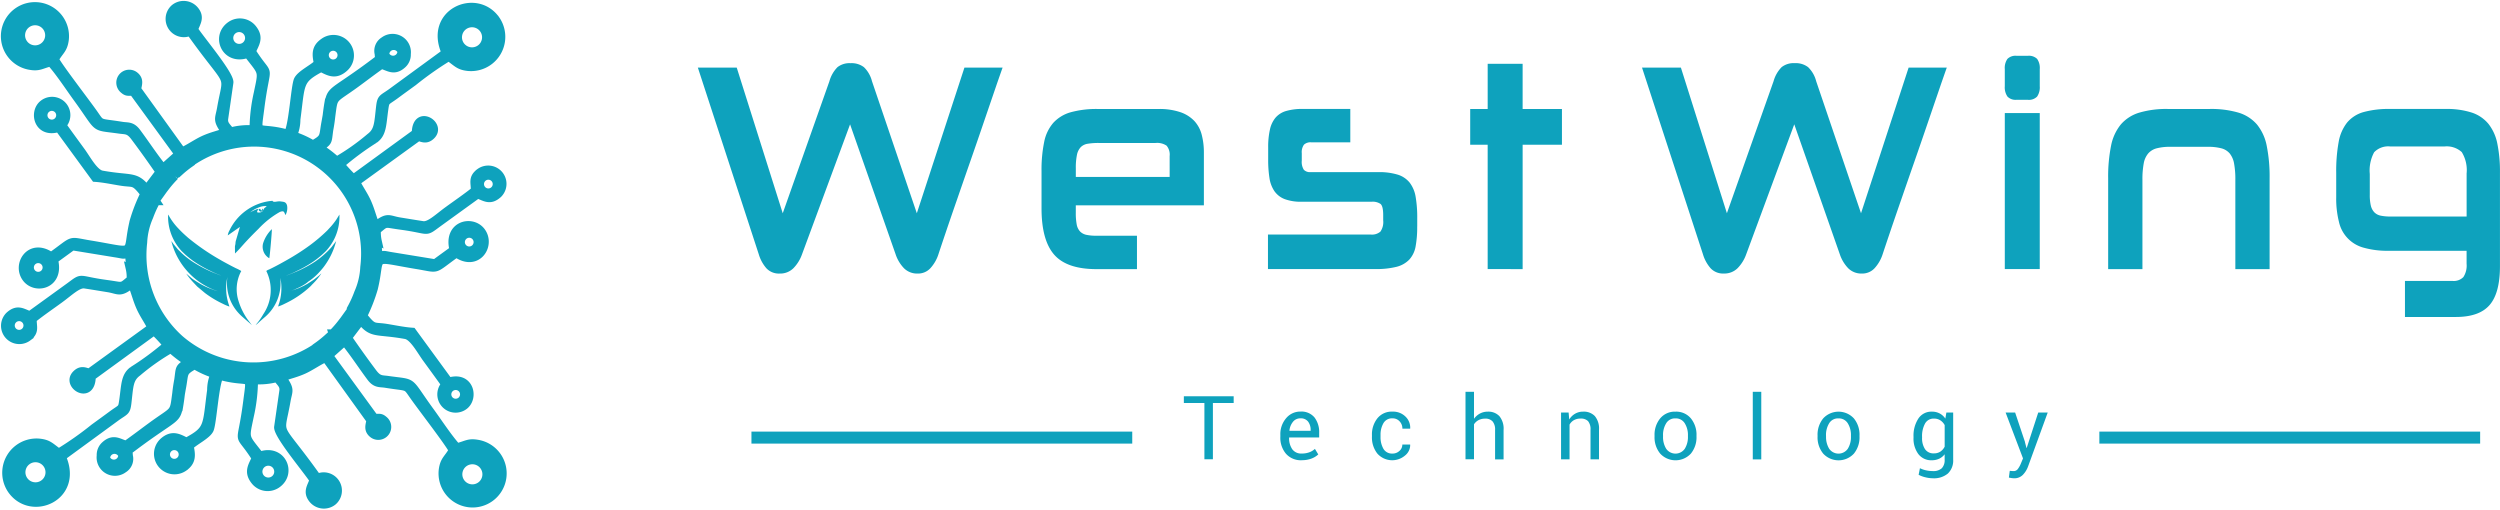 <svg xmlns="http://www.w3.org/2000/svg" width="323.723" height="65.985" viewBox="0 0 323.723 65.985">
  <g id="Group_351" data-name="Group 351" transform="translate(2582.772 143.842)">
    <path id="Path_1" data-name="Path 1" d="M97.2,123.328a4.055,4.055,0,0,1-.491-.174,16.7,16.7,0,0,1-3.184-1.6A10.335,10.335,0,0,1,92,120.345c-.179-.191-.351-.32-.5-.51l-.47-.57c-.1-.131-.193-.291-.291-.4a8.9,8.9,0,0,0,.885,2.239,9.2,9.2,0,0,0,3.038,3.246,9.05,9.05,0,0,0,1.006.565,7.19,7.19,0,0,0,1.1.434,4.4,4.4,0,0,1-.575-.179,9.451,9.451,0,0,1-1.66-.742c-.339-.207-.67-.405-.978-.618-.265-.181-.782-.672-.88-.725a8.926,8.926,0,0,0,.811,1.021l.6.637,1.006.842a13.186,13.186,0,0,0,2.289,1.383,6.4,6.4,0,0,0,.875.374c-.024-.136-.093-.289-.134-.432s-.079-.279-.117-.439a6.764,6.764,0,0,1-.15-2.089c.031-.365.107-.653.16-.978a5.7,5.7,0,0,0,1.257,4.586,6.738,6.738,0,0,0,.761.761l1.138.994-.517-.677a8.428,8.428,0,0,1-1.192-2.378,4.979,4.979,0,0,1,.331-3.951,4.673,4.673,0,0,0-.684-.358c-.243-.122-.453-.227-.687-.351-.46-.248-.916-.484-1.357-.744a29.105,29.105,0,0,1-3.753-2.528c-.193-.155-.4-.315-.568-.472a14.56,14.56,0,0,1-1.071-1.03,8.072,8.072,0,0,1-1.283-1.729l-.069-.1a6.532,6.532,0,0,0,1.331,4.226c.138.184.277.341.415.5l.479.458a13.022,13.022,0,0,0,1.028.82,16.361,16.361,0,0,0,2.347,1.352,12.274,12.274,0,0,0,1.278.544Z" transform="translate(-2651.324 -231.486)" fill="#0ea2bd" fill-rule="evenodd"/>
    <path id="Path_2" data-name="Path 2" d="M144.593,124.166a7.459,7.459,0,0,0,1.219-.985c.191-.184.351-.377.534-.582a6.664,6.664,0,0,0,.5-.641,9.232,9.232,0,0,0,1.417-3.079l-.587.77c-.055.069-.1.107-.155.174a11.47,11.47,0,0,1-2.032,1.741,15.714,15.714,0,0,1-2.695,1.4c-.222.091-.806.336-.994.377a11.985,11.985,0,0,0,1.278-.544c.41-.2.825-.4,1.216-.632a13.387,13.387,0,0,0,1.133-.718,12.028,12.028,0,0,0,1.5-1.266,6.826,6.826,0,0,0,1.13-1.657,6.5,6.5,0,0,0,.63-3.079l-.4.649a9.852,9.852,0,0,1-.675.868l-.51.553a21.314,21.314,0,0,1-2.275,1.929,30.042,30.042,0,0,1-2.866,1.843c-.677.384-1.347.756-2.041,1.1-.124.06-.227.112-.358.174a.979.979,0,0,0-.343.191,5.568,5.568,0,0,1-.389,5.59,7.875,7.875,0,0,1-.463.727c-.088.122-.172.238-.26.348a4.111,4.111,0,0,0-.267.341,4.665,4.665,0,0,0,.463-.4l.47-.417c.1-.088.212-.181.315-.269a5.765,5.765,0,0,0,1.941-5,.048.048,0,0,1,.01.019l.081.41a6.743,6.743,0,0,1-.241,2.838,3.474,3.474,0,0,0-.126.41,6.1,6.1,0,0,0,.856-.362,12.771,12.771,0,0,0,3.312-2.237c.11-.1.2-.219.31-.322a8.9,8.9,0,0,0,1.121-1.354.765.765,0,0,0-.2.174c-.072.062-.148.129-.219.186-.153.117-.289.229-.439.346-.308.236-.615.408-.959.639-.086.057-.16.079-.248.131a2.2,2.2,0,0,1-.262.145c-.184.083-.382.181-.553.255a9.242,9.242,0,0,1-1.173.389,4.046,4.046,0,0,0,.808-.3,7.118,7.118,0,0,0,.789-.389,4.581,4.581,0,0,0,.713-.482Z" transform="translate(-2687.508 -231.501)" fill="#0ea2bd" fill-rule="evenodd"/>
    <path id="Path_3" data-name="Path 3" d="M127.275,109.244c-.122.269-.515.277-.72.234-.067-.267.076-.155.091-.47a6.687,6.687,0,0,0-1.021.475,3.634,3.634,0,0,1,1.1-.639,2.079,2.079,0,0,1,1.049-.172c-.114.124-.236.191-.32.281S127.368,109.127,127.275,109.244Zm-4.545,3.215,1.572-1.1-.491,1.684a1.456,1.456,0,0,0-.081.415c-.014.222-.057.284-.072.448l.007.894c.489-.46,1.006-1.087,1.486-1.6.51-.548,1.021-1.068,1.56-1.593a11.559,11.559,0,0,1,2.771-2.189c.568-.2.52,0,.723.408a1.873,1.873,0,0,0,.207-1.223c-.131-.508-.439-.486-.818-.541-.448-.067-.806.145-1.023-.01-.081-.06.157-.1-.458-.031a6.8,6.8,0,0,0-5.17,3.811,1.731,1.731,0,0,0-.212.627Z" transform="translate(-2676.009 -225.818)" fill="#0ea2bd" fill-rule="evenodd"/>
    <path id="Path_5" data-name="Path 5" d="M142.5,127.1c.067-.157.365-3.606.334-3.768a4.394,4.394,0,0,0-1.133,1.836A1.723,1.723,0,0,0,142.5,127.1Z" transform="translate(-2690.405 -237.502)" fill="#0ea2bd" fill-rule="evenodd"/>
    <path id="Path_6" data-name="Path 6" d="M140.023,112.407a.3.3,0,0,0-.038-.267c-.124.231-.122.427-.31.029l-.205.052c.031.219.134.291.343.343l.21-.16Z" transform="translate(-2688.757 -228.981)" fill="#0ea2bd" fill-rule="evenodd"/>
    <path id="Path_7" data-name="Path 7" d="M49.846,32.13c.062.658.076,1.266.162,1.865.954-.157.508-.117,1.781.081l5.511.9.5-.367,1.87-1.359c-.83-3.212,2.368-4.023,3.62-2.411,1.393,1.8-.527,4.8-3.231,2.9-3.153,2.242-2.089,2.01-5.034,1.526-6.307-1.035-4.545-1.467-5.633,3A21.511,21.511,0,0,1,48.012,41.8c1.374,1.748,1.3,1.271,3,1.545,1.083.174,2.28.429,3.358.5L59.086,50.3c2.695-.844,3.367,2.048,2.051,3.124A1.869,1.869,0,0,1,58.6,50.69c-.811-1.137-1.636-2.265-2.459-3.393-.715-.982-1.679-2.816-2.654-2.99-3.8-.682-4.319-.038-5.788-1.858L46.04,44.641c1.013,1.476,2.13,3.043,3.234,4.512.72.956,1.106.816,1.936.935,3.62.517,2.4-.153,5.5,4.1,1.04,1.426,2.285,3.346,3.422,4.614,1.281-.334,1.5-.656,2.685-.448a3.911,3.911,0,1,1-4.538,3.372c.179-1.278.656-1.4,1.29-2.513-.62-1.137-3.78-5.227-4.946-6.861-1.195-1.674-.541-1.211-3.722-1.729-.751-.122-1.281.052-1.946-.837-1.13-1.512-2.187-3.153-3.377-4.617L43.59,46.942l5.835,8.008c.548.117.751-.119,1.24.308a1.176,1.176,0,0,1-1.385,1.9c-.789-.582-.455-1.23-.374-1.822L43.123,47.3c-.8.329-1.905,1.106-2.781,1.507-1.049.479-1.853.63-2.821.99,1.164,1.624.811,1.631.565,3.029-.873,5-1.443,2.316,3.947,9.875l.6-.117a1.865,1.865,0,0,1,1.481,3.243,1.894,1.894,0,0,1-2.606-.176c-.911-1.03-.231-1.748.029-2.587-.792-1.247-4.7-5.866-4.576-6.87l.661-4.581c.138-.816-.3-1.056-.8-1.736a8.82,8.82,0,0,1-2.95.281,21.677,21.677,0,0,1-.548,4.657c-.63,3.05-.68,2.494,1.3,5.072,2.881-1.04,4.307,2.332,2.172,3.756a2.134,2.134,0,0,1-2.909-.534c-.878-1.161-.231-1.944.165-2.885-2.5-3.93-1.92-.88-1.087-7.4.482-3.77.572-2.125-3.377-3.188l-.145-.041c-.641.808-.93,6.193-1.314,6.954-.374.744-1.9,1.457-2.587,2.132.224,1.073.367,1.982-.754,2.759a2.155,2.155,0,0,1-2.661-3.381c1.152-1,2-.467,2.978.024,2.924-1.567,2.547-1.929,3.179-6.648a5.121,5.121,0,0,1,.429-2.06,12.141,12.141,0,0,1-2.552-1.161c-1.567.894-1.24.887-1.6,2.833-.062.334-.114.634-.16.906-.057.494-.131,1.054-.243,1.7a1.4,1.4,0,0,1-.086.3c-.341,1.469-1.059,1.216-6.446,5.323a2.086,2.086,0,0,0,0,.212,3.156,3.156,0,0,1,.036.339l0,.074a1.552,1.552,0,0,1-.689,1.741A1.875,1.875,0,0,1,13.987,59.9a1.706,1.706,0,0,1,.6-1.388c1.1-.975,1.834-.246,2.709-.041,1.114-.785,2.234-1.645,3.343-2.454,3.029-2.206,2.759-1.452,3.131-4.2.048-.463.124-1.03.258-1.736.227-1.617.033-1.481,1.254-2.3a15.866,15.866,0,0,1-2.194-1.669,28.922,28.922,0,0,0-4.307,3.036c-1.085.811-1.047,1.772-1.295,3.9-.141,1.2-.286,1.056-1.412,1.853L9.005,60.069C11.328,65.27,5.04,68,2.462,64.383a3.94,3.94,0,0,1,3.6-6.179c1.195.131,1.4.5,2.509,1.29a42.84,42.84,0,0,0,4.567-3.215c.775-.563,1.55-1.123,2.32-1.693,1.281-.947,1.273-.639,1.445-1.86.279-1.97.217-3.131,1.266-3.885a36.3,36.3,0,0,0,4.409-3.26c-.417-.46-.823-.961-1.66-1.767l-8.055,5.864c-.036,3.224-3.52,1.09-2.032-.353.651-.632,1.145-.32,1.681-.184l8.036-5.819c-.458-.93-1.049-1.712-1.483-2.719-.451-1.044-.641-1.924-1.04-2.876-1.581,1.24-1.648.749-3.088.515-1.049-.169-1.953-.322-3.007-.482-.858-.129-1.955.978-3.236,1.91-1.159.844-2.358,1.66-3.472,2.552-.038,1,.374,1.6-.641,2.37A1.87,1.87,0,0,1,2.14,41.772C3.246,40.761,3.9,41.39,4.835,41.7l5.172-3.742c1.75-1.295.925-.823,4.679-.312.541.074.765.11,1.445.217.813.129.866-.1,1.729-.773a5.145,5.145,0,0,0-.124-1.45l.064.031c-.062-.658-.076-1.266-.162-1.865-.954.157-.508.117-1.781-.081l-5.511-.9-.5.367-1.87,1.359c.83,3.212-2.368,4.023-3.618,2.411-1.393-1.8.527-4.8,3.231-2.9,3.153-2.242,2.089-2.01,5.034-1.526,6.307,1.035,4.545,1.464,5.633-3A21.511,21.511,0,0,1,19.636,26c-1.374-1.748-1.3-1.271-3-1.545-1.083-.174-2.277-.429-3.358-.5L8.562,17.5c-2.695.844-3.367-2.048-2.051-3.124a1.869,1.869,0,0,1,2.54,2.735c.811,1.137,1.636,2.265,2.459,3.393.715.982,1.679,2.816,2.654,2.99,3.8.682,4.319.038,5.788,1.858l1.657-2.192c-1.013-1.476-2.13-3.043-3.234-4.512-.72-.956-1.106-.816-1.936-.935-3.62-.517-2.4.153-5.5-4.1C9.9,12.185,8.655,10.265,7.517,9c-1.281.334-1.5.656-2.685.448A3.911,3.911,0,1,1,9.37,6.073c-.179,1.278-.656,1.4-1.29,2.513.62,1.137,3.78,5.227,4.946,6.861,1.195,1.674.541,1.211,3.722,1.729.751.122,1.281-.052,1.946.837,1.13,1.512,2.187,3.153,3.377,4.617l1.986-1.774-5.835-8.008c-.548-.117-.751.119-1.24-.308a1.176,1.176,0,0,1,1.385-1.9c.789.582.455,1.23.374,1.822l5.783,8.027c.8-.329,1.905-1.106,2.781-1.507,1.049-.479,1.853-.63,2.821-.99-1.164-1.624-.811-1.631-.565-3.029.873-5,1.443-2.316-3.947-9.875l-.6.117a1.865,1.865,0,0,1-1.481-3.243,1.894,1.894,0,0,1,2.606.176c.911,1.03.231,1.748-.029,2.587.792,1.247,4.7,5.866,4.576,6.87l-.661,4.581c-.138.816.3,1.056.8,1.736a8.82,8.82,0,0,1,2.95-.281,21.821,21.821,0,0,1,.546-4.657c.63-3.05.68-2.494-1.295-5.072-2.881,1.04-4.307-2.332-2.172-3.756a2.134,2.134,0,0,1,2.909.534c.878,1.161.231,1.944-.165,2.885,2.5,3.93,1.92.88,1.087,7.4-.482,3.77-.572,2.125,3.377,3.188l.145.041c.639-.808.93-6.193,1.312-6.951s1.9-1.457,2.587-2.132c-.224-1.073-.367-1.982.754-2.759A2.155,2.155,0,0,1,45.52,9.741c-1.152,1-2,.467-2.978-.024-2.924,1.564-2.547,1.929-3.179,6.648a5.121,5.121,0,0,1-.429,2.06,12.141,12.141,0,0,1,2.552,1.161c1.567-.894,1.24-.887,1.6-2.833.062-.331.114-.632.16-.9.057-.494.131-1.054.243-1.7a1.56,1.56,0,0,1,.086-.3c.341-1.469,1.059-1.216,6.446-5.32a2.085,2.085,0,0,0,0-.212,3.157,3.157,0,0,1-.036-.339l0-.074a1.552,1.552,0,0,1,.689-1.741A1.875,1.875,0,0,1,53.659,7.9a1.706,1.706,0,0,1-.6,1.388c-1.1.975-1.834.246-2.709.041-1.114.785-2.234,1.645-3.343,2.454-3.029,2.206-2.759,1.452-3.131,4.2-.048.463-.124,1.03-.258,1.736-.227,1.617-.033,1.481-1.254,2.3a15.866,15.866,0,0,1,2.194,1.669,28.923,28.923,0,0,0,4.307-3.036c1.085-.811,1.047-1.772,1.295-3.9.141-1.2.286-1.056,1.412-1.853L58.64,7.733c-2.323-5.2,3.966-7.927,6.544-4.314a3.94,3.94,0,0,1-3.6,6.179c-1.195-.131-1.4-.5-2.509-1.29a43.187,43.187,0,0,0-4.567,3.215c-.775.563-1.55,1.123-2.32,1.693-1.281.947-1.273.639-1.445,1.86-.279,1.97-.217,3.131-1.264,3.885a36.3,36.3,0,0,0-4.409,3.26c.417.46.823.961,1.66,1.767l8.055-5.864c.036-3.224,3.52-1.09,2.032.353-.651.632-1.145.32-1.681.184L47.1,24.478c.458.93,1.049,1.712,1.483,2.719.451,1.044.641,1.924,1.04,2.876,1.581-1.24,1.648-.749,3.088-.515,1.049.169,1.953.322,3.007.482.858.129,1.955-.978,3.236-1.91,1.159-.842,2.358-1.66,3.472-2.549.038-1-.374-1.6.641-2.37a1.87,1.87,0,0,1,2.437,2.823c-1.106,1.011-1.765.382-2.695.076l-5.172,3.742c-1.75,1.295-.925.823-4.679.312-.541-.074-.765-.11-1.445-.217-.816-.129-.866.1-1.729.773a5.234,5.234,0,0,0,.122,1.45l-.062-.031ZM24.277,44.817a14.574,14.574,0,0,0,17.854.889l-.019-.029.112-.079a14.638,14.638,0,0,0,1.2-.978l.031.038c.2-.174.389-.353.575-.537l-.021-.062a14.208,14.208,0,0,0,1.176-1.345l.01.014,1.211-1.691c.029-.048.055-.1.081-.143l-.057-.086a14.438,14.438,0,0,0,.9-1.989,9.3,9.3,0,0,0,.785-3.324A14.349,14.349,0,0,0,25.507,22.081l.019.029-.112.079a14.64,14.64,0,0,0-1.2.978l-.031-.038c-.2.174-.389.353-.575.537l.021.062a14.21,14.21,0,0,0-1.176,1.345l-.01-.014-1.211,1.691c-.029.048-.055.1-.081.143l.057.086a14.438,14.438,0,0,0-.9,1.989,9.3,9.3,0,0,0-.785,3.324,14.581,14.581,0,0,0,4.755,12.527ZM5.054,36.168a1.065,1.065,0,1,0,.234-1.488A1.066,1.066,0,0,0,5.054,36.168ZM4.1,63.119a1.8,1.8,0,1,0,.393-2.511A1.8,1.8,0,0,0,4.1,63.119Zm46.9-54.936a1.066,1.066,0,0,0,1.927-.644,1,1,0,0,0-.126-.224,1.066,1.066,0,0,0-1.927.644A1,1,0,0,0,50.995,8.184ZM63.34,25.37a1.065,1.065,0,1,0,.234-1.488A1.066,1.066,0,0,0,63.34,25.37ZM6.812,16.456a1.065,1.065,0,1,0,.234-1.488,1.066,1.066,0,0,0-.234,1.488Zm8.036,44.026a1.066,1.066,0,0,0,1.927-.644,1,1,0,0,0-.126-.224,1.066,1.066,0,0,0-1.927.644A1,1,0,0,0,14.848,60.482Zm7.827-.1a1.065,1.065,0,1,0,.234-1.488A1.066,1.066,0,0,0,22.674,60.379Zm8.237-53.81A1.265,1.265,0,1,0,31.19,4.8a1.265,1.265,0,0,0-.279,1.767ZM4.052,6.531a1.8,1.8,0,1,0,.4-2.509,1.8,1.8,0,0,0-.4,2.509Zm58.534,25.1a1.065,1.065,0,1,0-.234,1.488,1.066,1.066,0,0,0,.234-1.488Zm.956-26.952a1.8,1.8,0,1,0-.393,2.509,1.8,1.8,0,0,0,.393-2.509ZM4.3,42.428a1.065,1.065,0,1,0-.234,1.488A1.066,1.066,0,0,0,4.3,42.428Zm56.529,8.914A1.065,1.065,0,1,0,60.6,52.83,1.066,1.066,0,0,0,60.829,51.341ZM44.966,7.418a1.065,1.065,0,1,0-.234,1.488A1.066,1.066,0,0,0,44.966,7.418ZM36.73,61.231A1.265,1.265,0,1,0,36.451,63,1.265,1.265,0,0,0,36.73,61.231Zm26.859.038a1.8,1.8,0,1,0-.4,2.511A1.8,1.8,0,0,0,63.588,61.269Z" transform="translate(-2583.735 -144.748)" fill="#0ea2bd" stroke="#0ea2bd" stroke-miterlimit="2.613" stroke-width="1" fill-rule="evenodd"/>
    <path id="Path_8" data-name="Path 8" d="M397.7,38.086l-6.224,16.833a4.918,4.918,0,0,1-1.116,1.8,2.428,2.428,0,0,1-1.772.689,2.211,2.211,0,0,1-1.726-.689,4.852,4.852,0,0,1-.982-1.8L377.99,30.741h5.034l5.957,18.86,6.045-17.1a4.207,4.207,0,0,1,1.042-1.817,2.518,2.518,0,0,1,1.7-.517,2.622,2.622,0,0,1,1.727.517,3.84,3.84,0,0,1,1.042,1.817l5.807,17.1,6.164-18.86h4.943q-.358.994-1.014,2.907l-1.459,4.266q-.8,2.354-1.7,4.934t-1.712,4.936q-.819,2.354-1.459,4.247t-.968,2.888a4.907,4.907,0,0,1-1.042,1.8,2.171,2.171,0,0,1-1.638.689,2.413,2.413,0,0,1-1.758-.67,4.766,4.766,0,0,1-1.1-1.817l-5.9-16.833Zm29.229,10.483v.956a7.916,7.916,0,0,0,.119,1.531,1.8,1.8,0,0,0,.432.9,1.612,1.612,0,0,0,.835.441,6.174,6.174,0,0,0,1.295.114h5.241v4.323h-5.241q-3.842,0-5.48-1.874t-1.638-6.007V44.171a17.91,17.91,0,0,1,.343-3.806,5.337,5.337,0,0,1,1.192-2.487,4.84,4.84,0,0,1,2.249-1.359,12.513,12.513,0,0,1,3.544-.42h7.8a8.457,8.457,0,0,1,2.874.42,4.47,4.47,0,0,1,1.817,1.166,4.181,4.181,0,0,1,.937,1.8,9.192,9.192,0,0,1,.267,2.277v6.811H426.931Zm12.15-6.35a1.789,1.789,0,0,0-.4-1.378,2.21,2.21,0,0,0-1.414-.343h-7.385a8.53,8.53,0,0,0-1.4.1,1.621,1.621,0,0,0-.909.441,2.012,2.012,0,0,0-.491.994,8.189,8.189,0,0,0-.148,1.76V44.9h12.15V42.218Zm32.057,9.1a13.61,13.61,0,0,1-.207,2.583,3.4,3.4,0,0,1-.818,1.7,3.472,3.472,0,0,1-1.667.937,10.856,10.856,0,0,1-2.754.286H451.813V52.356h13.311a1.669,1.669,0,0,0,1.252-.382,2.176,2.176,0,0,0,.358-1.455V49.83c0-.765-.114-1.242-.343-1.436a1.8,1.8,0,0,0-1.147-.286h-9.055a6,6,0,0,1-2.218-.343,2.888,2.888,0,0,1-1.326-1.033,4.082,4.082,0,0,1-.639-1.7,15.134,15.134,0,0,1-.165-2.392V41.069a10.167,10.167,0,0,1,.224-2.3,3.6,3.6,0,0,1,.73-1.55,2.871,2.871,0,0,1,1.369-.861,7.459,7.459,0,0,1,2.175-.267h6.136v4.323h-5.063a1.233,1.233,0,0,0-.937.305,1.654,1.654,0,0,0-.284,1.109v.956a1.888,1.888,0,0,0,.267,1.185,1.09,1.09,0,0,0,.863.305h8.757a8.224,8.224,0,0,1,2.533.324,3.208,3.208,0,0,1,1.548,1.033,4.108,4.108,0,0,1,.775,1.836,15.671,15.671,0,0,1,.207,2.773v1.071Zm9.126,5.509V40.726H478V36.1h2.263V30.243h4.526V36.1h5.091v4.629H484.79V56.832Zm39.7-18.746-6.224,16.833a4.917,4.917,0,0,1-1.116,1.8,2.428,2.428,0,0,1-1.772.689,2.211,2.211,0,0,1-1.726-.689,4.851,4.851,0,0,1-.983-1.8l-7.893-24.178h5.034l5.957,18.86,6.045-17.1a4.208,4.208,0,0,1,1.042-1.817,2.518,2.518,0,0,1,1.7-.517,2.622,2.622,0,0,1,1.727.517A3.84,3.84,0,0,1,522.8,32.5l5.807,17.1,6.164-18.86h4.943q-.358.994-1.013,2.907l-1.459,4.266q-.8,2.354-1.7,4.934t-1.712,4.936q-.819,2.354-1.459,4.247t-.968,2.888a4.907,4.907,0,0,1-1.042,1.8,2.171,2.171,0,0,1-1.638.689,2.412,2.412,0,0,1-1.758-.67,4.8,4.8,0,0,1-1.1-1.817l-5.9-16.833Zm27.262,18.746v-20.2h4.526v20.2Zm1.519-21.922a1.44,1.44,0,0,1-1.176-.42,2.114,2.114,0,0,1-.343-1.34V30.932a2.031,2.031,0,0,1,.343-1.321,1.479,1.479,0,0,1,1.176-.4h1.459a1.523,1.523,0,0,1,1.207.4,2.027,2.027,0,0,1,.343,1.321V33.15a2.115,2.115,0,0,1-.343,1.34,1.477,1.477,0,0,1-1.207.42Zm28.335,21.922V45.278a11.16,11.16,0,0,0-.164-2.122,2.879,2.879,0,0,0-.565-1.3,2.122,2.122,0,0,0-1.1-.67,6.812,6.812,0,0,0-1.772-.191h-4.824a6.794,6.794,0,0,0-1.743.191,2.188,2.188,0,0,0-1.116.67,2.766,2.766,0,0,0-.582,1.3,11.177,11.177,0,0,0-.165,2.122V56.832h-4.438V45.087a20.288,20.288,0,0,1,.372-4.209,6.242,6.242,0,0,1,1.266-2.773,5.091,5.091,0,0,1,2.382-1.531,12.327,12.327,0,0,1,3.723-.477h5.389a12.536,12.536,0,0,1,3.754.477,5.091,5.091,0,0,1,2.382,1.531,6.242,6.242,0,0,1,1.266,2.773,20.288,20.288,0,0,1,.372,4.209V56.832h-4.438Zm21.963,6.2V58.363h6.164a1.737,1.737,0,0,0,1.4-.5,2.713,2.713,0,0,0,.417-1.722V54.459H596.9a11.219,11.219,0,0,1-3.143-.384,4.447,4.447,0,0,1-3.26-3.346,12.366,12.366,0,0,1-.358-3.2V44.358a21.084,21.084,0,0,1,.312-3.961,5.632,5.632,0,0,1,1.1-2.544,4.287,4.287,0,0,1,2.144-1.359,12.239,12.239,0,0,1,3.41-.4h7.206a10.5,10.5,0,0,1,3.351.46,4.689,4.689,0,0,1,2.175,1.455A5.965,5.965,0,0,1,611,40.571a17.988,17.988,0,0,1,.343,3.787v12.09q0,3.48-1.34,5.032t-4.378,1.55h-6.582Zm7.982-18.555a4.462,4.462,0,0,0-.625-2.792,2.885,2.885,0,0,0-2.263-.727h-6.968a2.516,2.516,0,0,0-2.115.746,4.952,4.952,0,0,0-.565,2.812v2.716a5.911,5.911,0,0,0,.134,1.378,1.886,1.886,0,0,0,.446.861,1.6,1.6,0,0,0,.82.441,5.935,5.935,0,0,0,1.281.114h9.858V44.477Z" transform="translate(-2870.397 -165.827)" fill="#0ea2bd"/>
    <path id="Path_9" data-name="Path 9" d="M648.341,213.11h-2.69V220.4h-1.1V213.11H641.89v-.868h6.451Zm8.811,7.412a2.567,2.567,0,0,1-2.036-.837,3.207,3.207,0,0,1-.732-2.2v-.246a3.161,3.161,0,0,1,.754-2.163,2.37,2.37,0,0,1,1.843-.856,2.2,2.2,0,0,1,1.824.758,3.121,3.121,0,0,1,.608,2.013v.582h-3.877l-.017.029a2.508,2.508,0,0,0,.4,1.483,1.409,1.409,0,0,0,1.233.568,2.77,2.77,0,0,0,.985-.16,2.213,2.213,0,0,0,.725-.441l.432.718a2.675,2.675,0,0,1-.859.529,3.467,3.467,0,0,1-1.283.217Zm-.172-5.425a1.2,1.2,0,0,0-.956.444,2.116,2.116,0,0,0-.463,1.142l.012.026h2.735v-.091a1.778,1.778,0,0,0-.324-1.092,1.176,1.176,0,0,0-1-.429Zm11.928,4.562a1.3,1.3,0,0,0,.892-.339,1.076,1.076,0,0,0,.382-.832h1l.017.033a1.739,1.739,0,0,1-.672,1.393,2.567,2.567,0,0,1-3.587-.262,3.351,3.351,0,0,1-.694-2.163v-.236a3.336,3.336,0,0,1,.7-2.153,2.376,2.376,0,0,1,1.97-.873,2.278,2.278,0,0,1,1.66.63,1.983,1.983,0,0,1,.625,1.541l-.012.033h-1a1.336,1.336,0,0,0-.362-.944,1.19,1.19,0,0,0-.911-.389,1.271,1.271,0,0,0-1.185.63,2.96,2.96,0,0,0-.372,1.526v.236a3,3,0,0,0,.367,1.54,1.275,1.275,0,0,0,1.192.627Zm10.55-4.5a2.239,2.239,0,0,1,.77-.682,2.123,2.123,0,0,1,1.013-.246,1.956,1.956,0,0,1,1.509.584,2.559,2.559,0,0,1,.541,1.8v3.8h-1.1v-3.811a1.609,1.609,0,0,0-.324-1.109,1.227,1.227,0,0,0-.961-.36,1.8,1.8,0,0,0-.856.193,1.568,1.568,0,0,0-.589.541V220.4h-1.1V211.66h1.1v3.491Zm12.255-.813.079.9a2.156,2.156,0,0,1,.761-.749,2.015,2.015,0,0,1,1.04-.267,1.981,1.981,0,0,1,1.519.577,2.523,2.523,0,0,1,.536,1.774v3.827h-1.1V216.6a1.638,1.638,0,0,0-.315-1.137,1.273,1.273,0,0,0-.968-.336,1.716,1.716,0,0,0-.866.205,1.488,1.488,0,0,0-.565.575v4.5h-1.1v-6.064h.987Zm11.127,2.976a3.34,3.34,0,0,1,.73-2.218,2.446,2.446,0,0,1,1.979-.873,2.47,2.47,0,0,1,1.994.87,3.33,3.33,0,0,1,.73,2.22v.122a3.321,3.321,0,0,1-.73,2.22,2.709,2.709,0,0,1-3.971,0,3.312,3.312,0,0,1-.732-2.218v-.122Zm1.1.122a2.873,2.873,0,0,0,.408,1.593,1.468,1.468,0,0,0,2.406,0,2.854,2.854,0,0,0,.41-1.593v-.122a2.851,2.851,0,0,0-.413-1.586,1.352,1.352,0,0,0-1.209-.634,1.323,1.323,0,0,0-1.195.634,2.87,2.87,0,0,0-.408,1.586Zm12.72,2.967h-1.1V211.66h1.1Zm7.288-3.088a3.34,3.34,0,0,1,.73-2.218,2.7,2.7,0,0,1,3.973,0,3.317,3.317,0,0,1,.73,2.22v.122a3.321,3.321,0,0,1-.73,2.22,2.709,2.709,0,0,1-3.97,0,3.311,3.311,0,0,1-.732-2.218v-.122Zm1.1.122a2.873,2.873,0,0,0,.408,1.593,1.468,1.468,0,0,0,2.406,0,2.854,2.854,0,0,0,.41-1.593v-.122a2.851,2.851,0,0,0-.413-1.586,1.351,1.351,0,0,0-1.209-.634,1.33,1.33,0,0,0-1.2.634,2.87,2.87,0,0,0-.408,1.586v.122Zm11.327.045a4.047,4.047,0,0,1,.625-2.361,2.015,2.015,0,0,1,1.748-.9,2.126,2.126,0,0,1,1.013.234,2.05,2.05,0,0,1,.734.67l.134-.789h.88v6.1a2.319,2.319,0,0,1-.677,1.791,2.8,2.8,0,0,1-1.958.622,4.072,4.072,0,0,1-.944-.122,3.789,3.789,0,0,1-.894-.327l.169-.856a3.185,3.185,0,0,0,.77.272,3.943,3.943,0,0,0,.887.1,1.612,1.612,0,0,0,1.176-.367,1.517,1.517,0,0,0,.367-1.116v-.692a1.937,1.937,0,0,1-.711.577,2.249,2.249,0,0,1-.959.2,2.082,2.082,0,0,1-1.736-.806,3.35,3.35,0,0,1-.625-2.115v-.117Zm1.107.117a2.58,2.58,0,0,0,.374,1.469,1.3,1.3,0,0,0,1.159.556,1.471,1.471,0,0,0,.837-.227,1.712,1.712,0,0,0,.556-.641v-2.792a1.685,1.685,0,0,0-.556-.613,1.464,1.464,0,0,0-.825-.229,1.255,1.255,0,0,0-1.169.656,3.382,3.382,0,0,0-.377,1.705Zm13.318.556.2.763h.033l1.49-4.581h1.228l-2.549,6.994a3.1,3.1,0,0,1-.661,1.066,1.516,1.516,0,0,1-1.156.453,2.293,2.293,0,0,1-.341-.031c-.138-.021-.246-.041-.32-.06l.112-.868a1.2,1.2,0,0,1,.2.012c.155.012.255.017.3.017a.678.678,0,0,0,.577-.315,3.07,3.07,0,0,0,.374-.694l.265-.634-2.253-5.94h1.233l1.278,3.818Z" transform="translate(-3071.366 -304.768)" fill="#0ea2bd"/>
    <path id="Path_10" data-name="Path 10" d="M1139.01,233.28h49.308v1.55H1139.01Z" transform="translate(-3449.938 -321.233)" fill="#0ea2bd" fill-rule="evenodd"/>
    <path id="Path_11" data-name="Path 11" d="M407.09,233.28H456.4v1.55H407.09Z" transform="translate(-2892.558 -321.233)" fill="#0ea2bd" fill-rule="evenodd"/>
  </g>
</svg>
